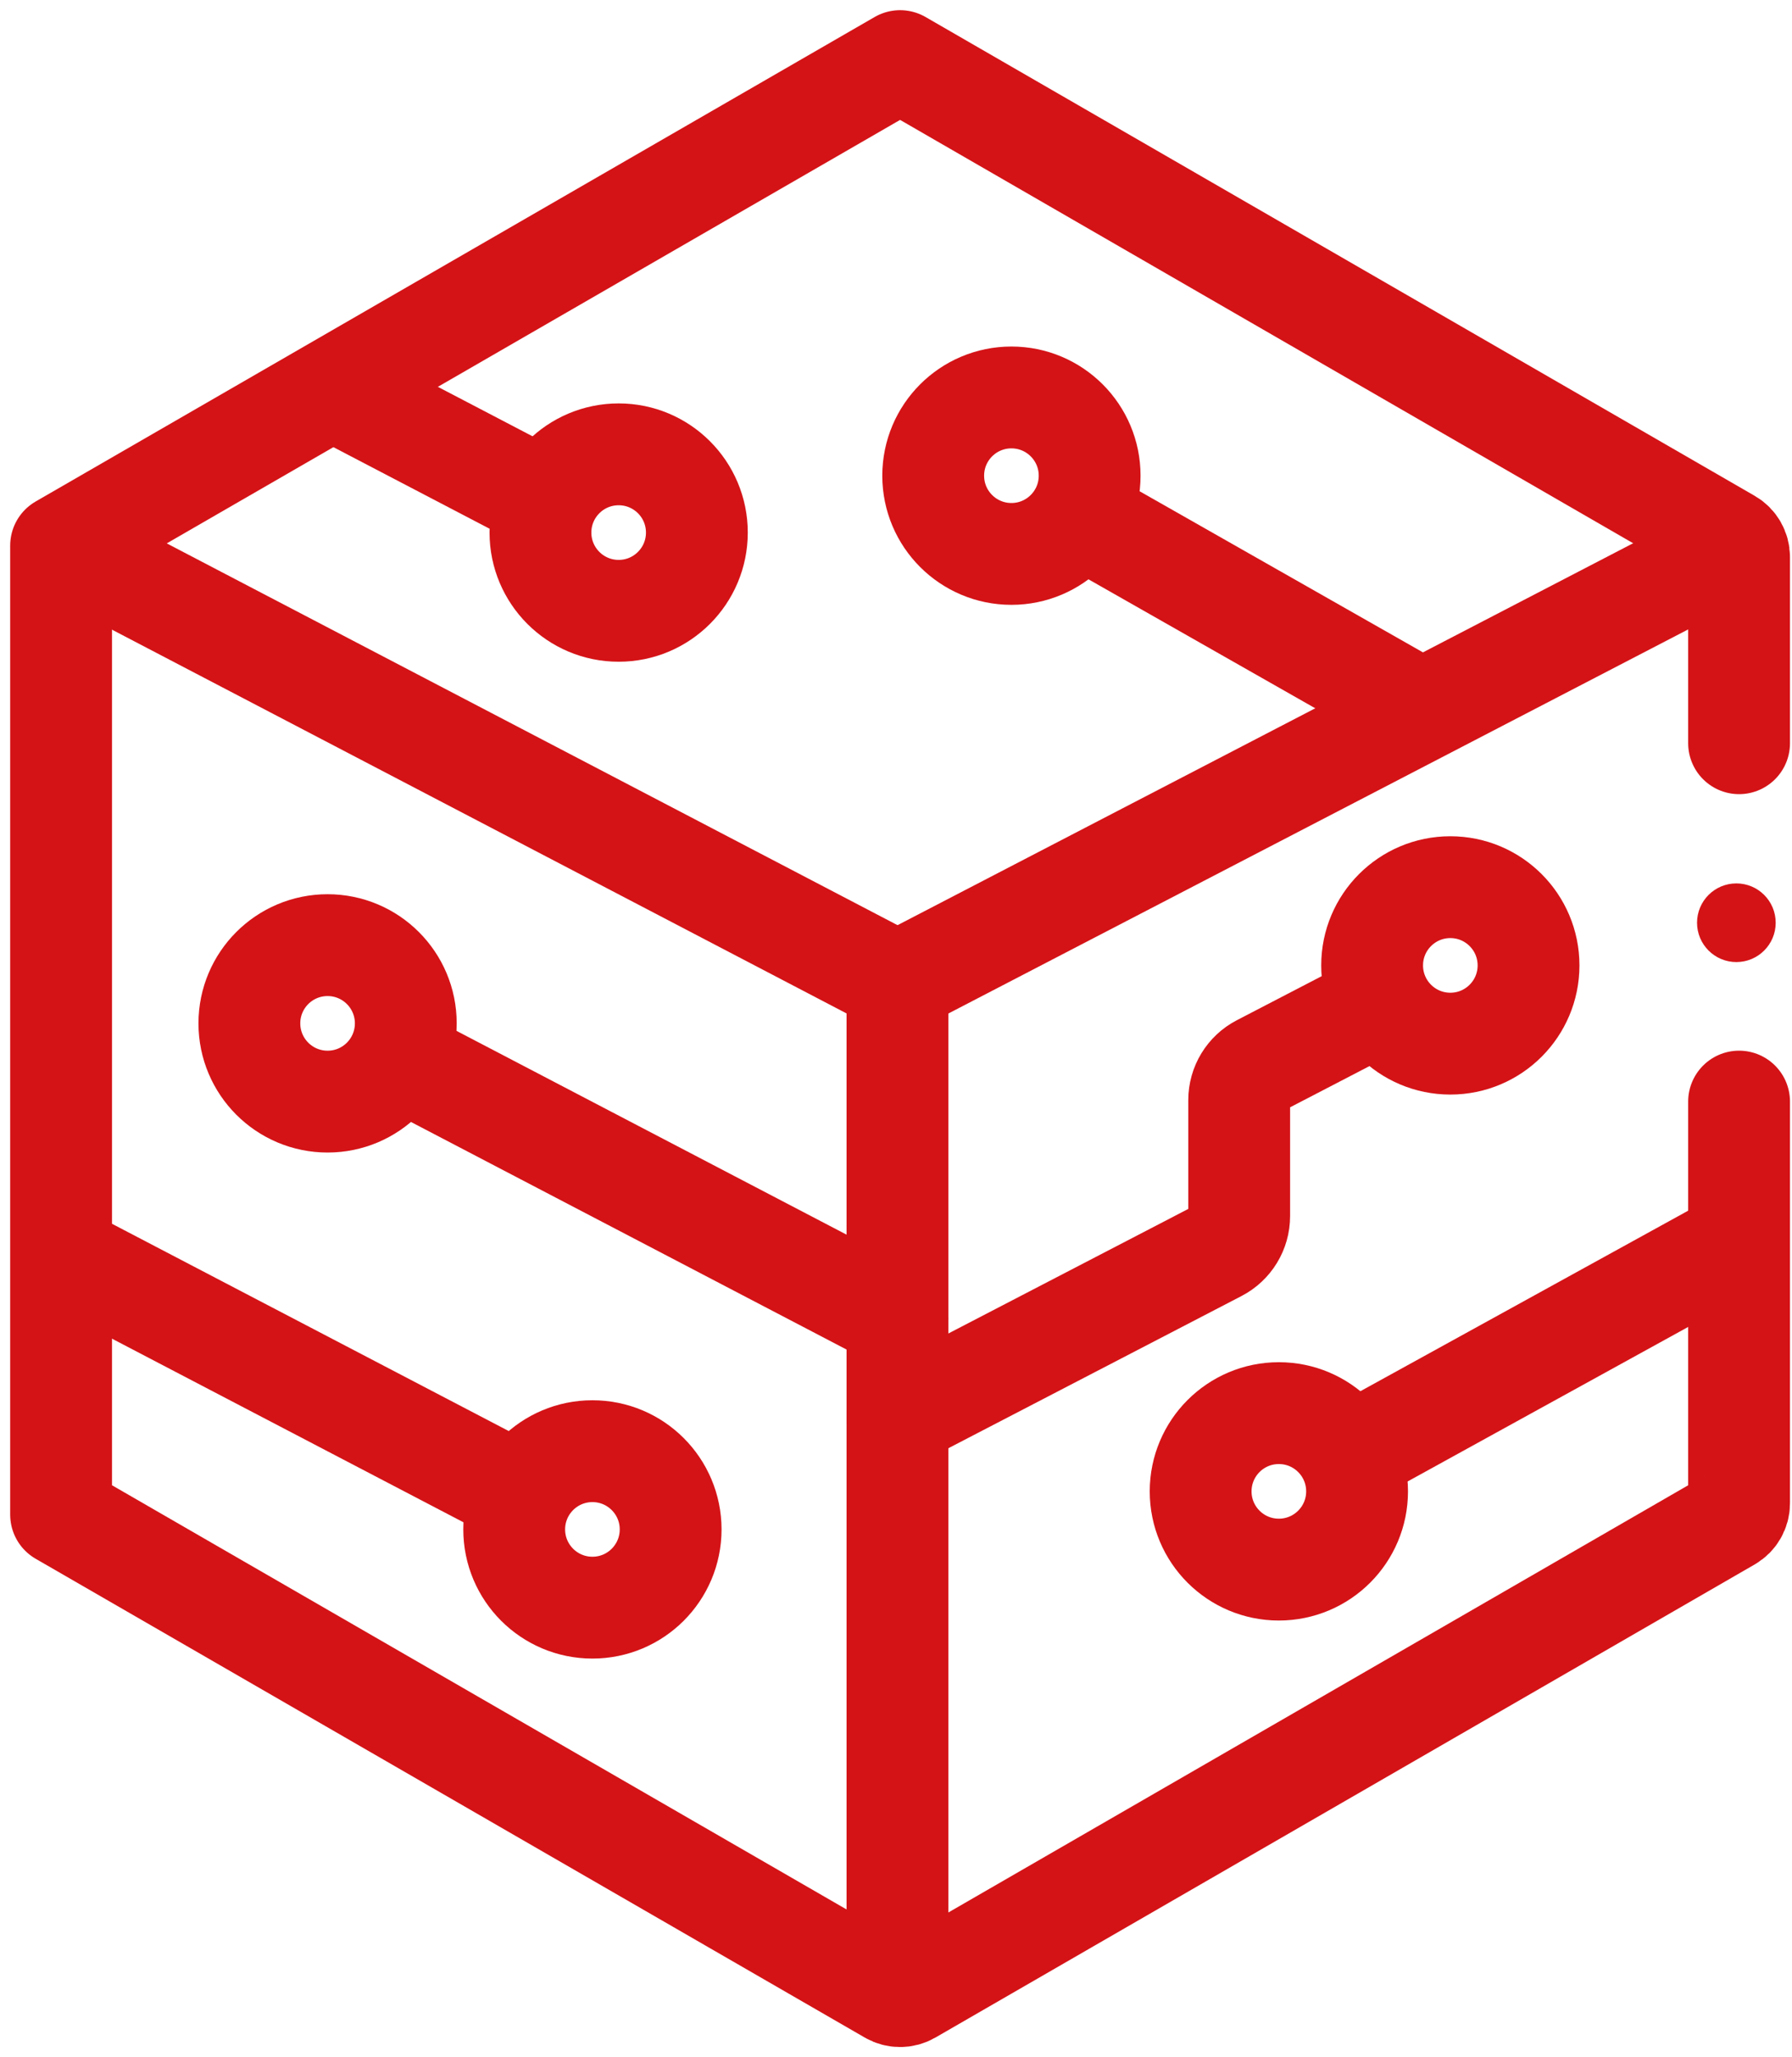 <svg width="88" height="101" viewBox="0 0 88 101" fill="none" xmlns="http://www.w3.org/2000/svg">
<path d="M85.401 36.489V27.345C85.401 27 85.218 26.681 84.919 26.509L44.201 3L3 26.787V74.362L43.718 97.87C44.017 98.043 44.385 98.043 44.684 97.87L84.919 74.641C85.218 74.468 85.401 74.149 85.401 73.804V54.083" stroke="#D41317" stroke-width="5" stroke-miterlimit="10" stroke-linecap="round" stroke-linejoin="round"/>
<path d="M44.072 97.404V48.24" stroke="#D41317" stroke-width="5" stroke-miterlimit="10" stroke-linecap="round" stroke-linejoin="round"/>
<path d="M44.072 48.24L3.512 27.055" stroke="#D41317" stroke-width="5" stroke-miterlimit="10" stroke-linecap="round" stroke-linejoin="round"/>
<path d="M26.54 24.443L17.102 19.514" stroke="#D41317" stroke-width="5" stroke-miterlimit="10" stroke-linecap="round" stroke-linejoin="round"/>
<path d="M25.252 73.219L3.512 61.864" stroke="#D41317" stroke-width="5" stroke-miterlimit="10" stroke-linecap="round" stroke-linejoin="round"/>
<path d="M44.072 64.742L20.321 52.336" stroke="#D41317" stroke-width="5" stroke-miterlimit="10" stroke-linecap="round" stroke-linejoin="round"/>
<path d="M84.484 27.263L44.072 48.24" stroke="#D41317" stroke-width="5" stroke-miterlimit="10" stroke-linecap="round" stroke-linejoin="round"/>
<path d="M84.882 61.202L66.641 71.246" stroke="#D41317" stroke-width="5" stroke-miterlimit="10" stroke-linecap="round" stroke-linejoin="round"/>
<path d="M67.381 49.456L61.889 52.307C61.252 52.637 60.853 53.294 60.853 54.011V59.705C60.853 60.422 60.453 61.079 59.817 61.409L44.072 69.582" stroke="#D41317" stroke-width="5" stroke-miterlimit="10" stroke-linecap="round" stroke-linejoin="round"/>
<path d="M71.222 51.238C73.343 51.238 75.062 49.519 75.062 47.397C75.062 45.276 73.343 43.556 71.222 43.556C69.1 43.556 67.381 45.276 67.381 47.397C67.381 49.519 69.1 51.238 71.222 51.238Z" stroke="#D41317" stroke-width="5" stroke-miterlimit="10" stroke-linecap="round" stroke-linejoin="round"/>
<path d="M62.801 77.06C64.922 77.06 66.642 75.341 66.642 73.219C66.642 71.098 64.922 69.378 62.801 69.378C60.679 69.378 58.96 71.098 58.96 73.219C58.96 75.341 60.679 77.06 62.801 77.06Z" stroke="#D41317" stroke-width="5" stroke-miterlimit="10" stroke-linecap="round" stroke-linejoin="round"/>
<path d="M16.087 54.084C18.208 54.084 19.927 52.364 19.927 50.242C19.927 48.121 18.208 46.402 16.087 46.402C13.965 46.402 12.246 48.121 12.246 50.242C12.246 52.364 13.965 54.084 16.087 54.084Z" stroke="#D41317" stroke-width="5" stroke-miterlimit="10" stroke-linecap="round" stroke-linejoin="round"/>
<path d="M49.668 27.195C51.789 27.195 53.509 25.476 53.509 23.354C53.509 21.233 51.789 19.513 49.668 19.513C47.547 19.513 45.827 21.233 45.827 23.354C45.827 25.476 47.547 27.195 49.668 27.195Z" stroke="#D41317" stroke-width="5" stroke-miterlimit="10" stroke-linecap="round" stroke-linejoin="round"/>
<path d="M30.381 29.988C32.502 29.988 34.221 28.268 34.221 26.147C34.221 24.025 32.502 22.306 30.381 22.306C28.259 22.306 26.54 24.025 26.54 26.147C26.54 28.268 28.259 29.988 30.381 29.988Z" stroke="#D41317" stroke-width="5" stroke-miterlimit="10" stroke-linecap="round" stroke-linejoin="round"/>
<path d="M29.092 78.928C31.214 78.928 32.933 77.208 32.933 75.087C32.933 72.966 31.214 71.246 29.092 71.246C26.971 71.246 25.251 72.966 25.251 75.087C25.251 77.208 26.971 78.928 29.092 78.928Z" stroke="#D41317" stroke-width="5" stroke-miterlimit="10" stroke-linecap="round" stroke-linejoin="round"/>
<path d="M53.874 25.806L68.584 34.169" stroke="#D41317" stroke-width="5" stroke-miterlimit="10" stroke-linecap="round" stroke-linejoin="round"/>
<circle cx="85.268" cy="45.302" r="1.931" fill="#D41317"/>
</svg>
